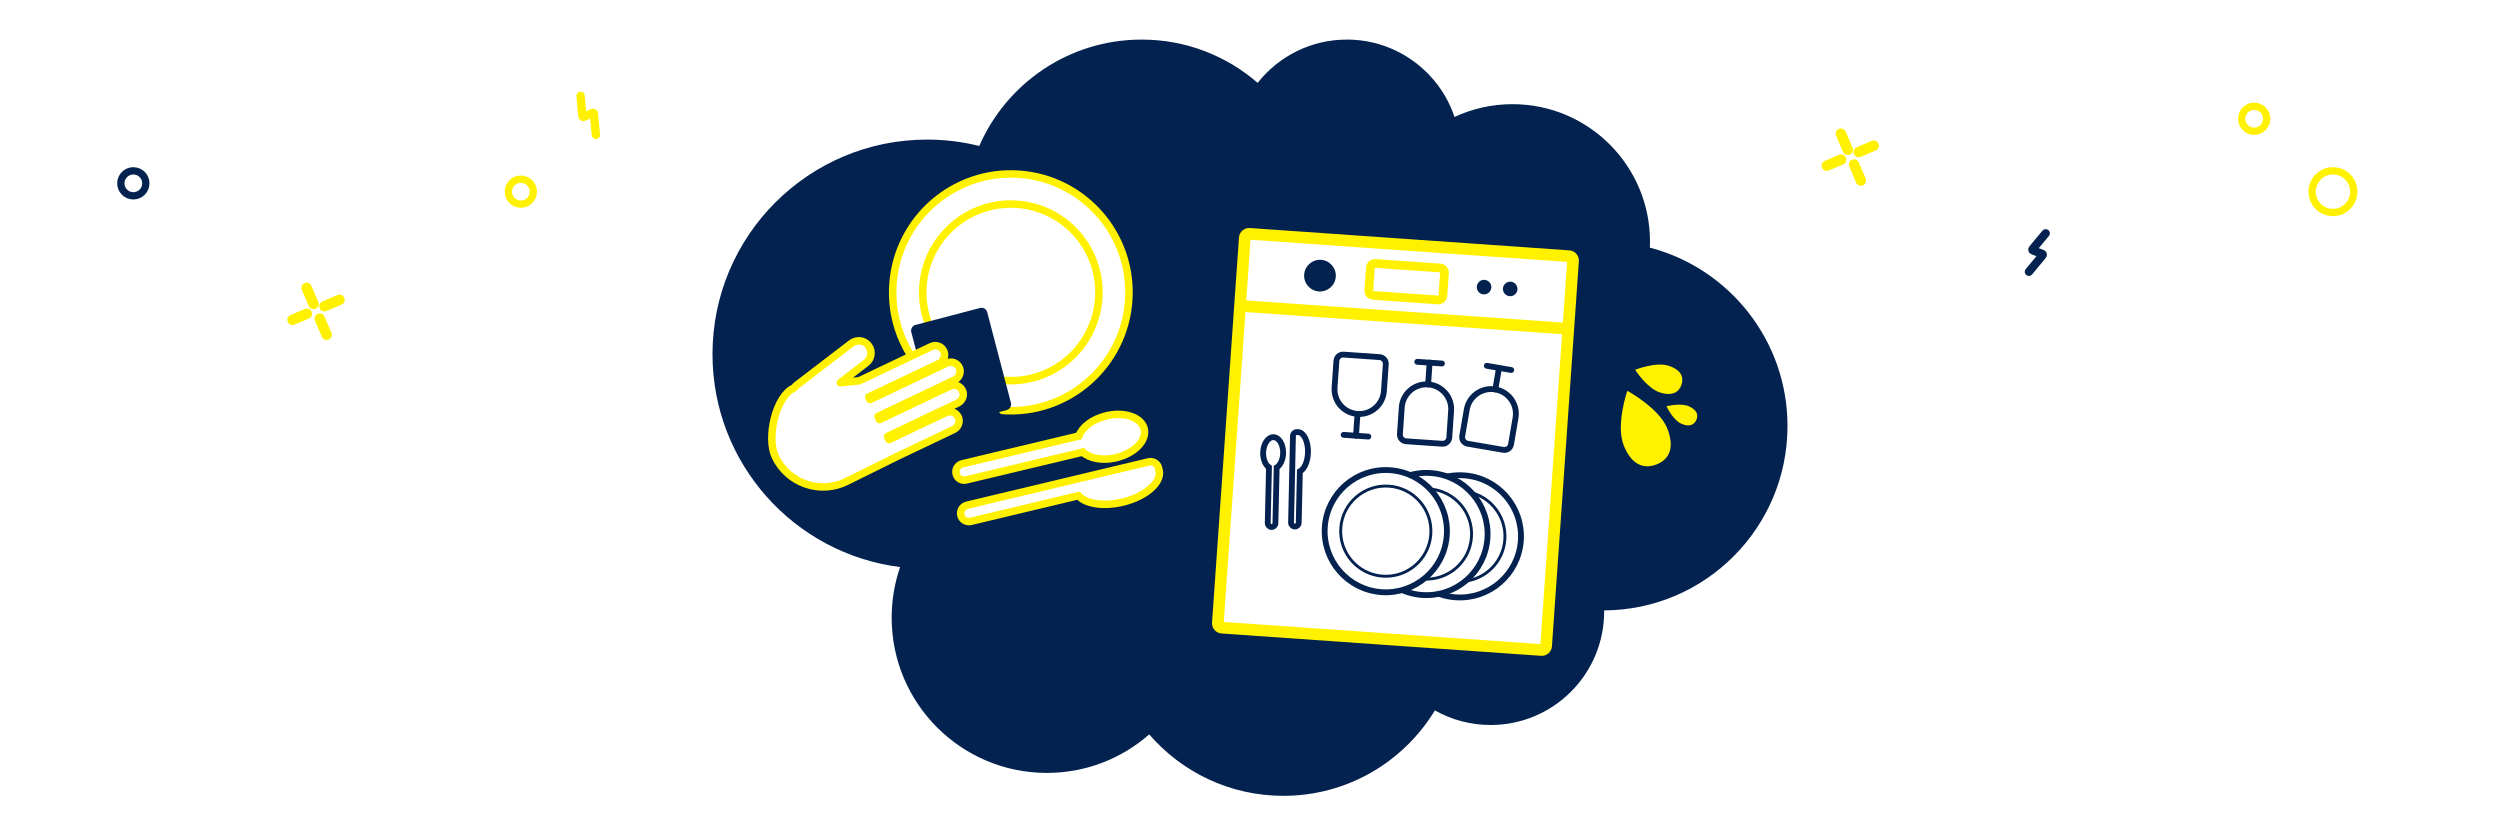 <?xml version="1.0" encoding="UTF-8"?>
<svg width="1200px" height="400px" viewBox="0 0 1200 400" version="1.1" xmlns="http://www.w3.org/2000/svg" xmlns:xlink="http://www.w3.org/1999/xlink">
    <!-- Generator: Sketch 53.2 (72643) - https://sketchapp.com -->
    <title>banner lave-vaisselle</title>
    <desc>Created with Sketch.</desc>
    <g id="banner-lave-vaisselle" stroke="none" stroke-width="1" fill="none" fill-rule="evenodd">
        <rect fill="#FFFFFF" x="0" y="0" width="1200" height="400"></rect>
        <g id="Group" transform="translate(342, 19)">
            <path d="M427.998,273.999 C427.999,274.166 428,274.333 428,274.5 C428,304.6 403.6,329 373.5,329 C363.777,329 354.648,326.454 346.745,321.992 C331.848,346.573 304.842,363 274,363 C248.272,363 225.213,351.569 209.626,333.509 C196.512,345.021 179.321,352 160.5,352 C119.355,352 86,318.645 86,277.5 C86,268.989 87.427,260.812 90.055,253.194 C39.28,246.827 0,203.501 0,151 C0,94.115 46.115,48 103,48 C111.638,48 120.027,49.063 128.044,51.066 C141.145,21.01 171.119,0 206,0 C227.299,0 246.768,7.834 261.683,20.777 C271.664,8.123 287.133,0 304.5,0 C328.528,0 348.924,15.549 356.175,37.135 C364.63,33.198 374.058,31 384,31 C420.451,31 450,60.549 450,97 C450,97.961 449.979,98.918 449.939,99.87 C487.95,109.803 516,144.376 516,185.5 C516,234.211 476.646,273.731 427.998,273.999 Z" id="Combined-Shape" fill="#03224F" fill-rule="nonzero"></path>
            <g id="Group-65" transform="translate(327.432, 193.349) rotate(4) translate(-327.432, -193.349) translate(247.432, 98.349)">
                <path d="M159.344,187.397 C159.344,188.55 158.401,189.493 157.248,189.493 L3.493,189.493 C2.34,189.493 1.397,188.55 1.397,187.397 L1.397,2.096 C1.397,0.943 2.34,0 3.493,0 L157.248,0 C158.401,0 159.344,0.943 159.344,2.096 L159.344,187.397 Z" id="Fill-1" fill="#FFFFFF"></path>
                <path d="M159.344,187.397 C159.344,188.55 158.401,189.493 157.248,189.493 L3.493,189.493 C2.34,189.493 1.397,188.55 1.397,187.397 L1.397,2.096 C1.397,0.943 2.34,0 3.493,0 L157.248,0 C158.401,0 159.344,0.943 159.344,2.096 L159.344,187.397 Z" id="Stroke-3" stroke="#FFF100" stroke-width="5.6"></path>
                <path d="M0.468,34.79 L158.416,34.79" id="Stroke-5" stroke="#FFF100" stroke-width="5.6"></path>
                <path d="M46.267,17.655 C46.267,13.454 42.861,10.048 38.659,10.048 C34.457,10.048 31.051,13.454 31.051,17.655 C31.051,21.856 34.457,25.261 38.659,25.261 C42.861,25.261 46.267,21.856 46.267,17.655" id="Fill-7" fill="#03224F"></path>
                <path d="M121.104,17.655 C121.104,15.725 119.54,14.162 117.611,14.162 C115.682,14.162 114.117,15.725 114.117,17.655 C114.117,19.584 115.682,21.147 117.611,21.147 C119.54,21.147 121.104,19.584 121.104,17.655" id="Fill-9" fill="#03224F"></path>
                <path d="M133.681,17.655 C133.681,15.725 132.116,14.162 130.187,14.162 C128.258,14.162 126.694,15.725 126.694,17.655 C126.694,19.584 128.258,21.147 130.187,21.147 C132.116,21.147 133.681,19.584 133.681,17.655" id="Fill-11" fill="#03224F"></path>
                <path d="M26.959,103.871 C26.761,99.702 24.456,96.424 21.811,96.551 C19.166,96.676 17.183,100.159 17.382,104.327 C17.532,107.467 18.877,110.101 20.661,111.157 L21.935,137.883 C21.983,138.9 22.847,139.685 23.864,139.637 C24.881,139.589 25.667,138.725 25.618,137.708 L24.345,110.981 C26.02,109.76 27.109,107.012 26.959,103.871" id="Fill-13" fill="#FFFFFF"></path>
                <path d="M26.959,103.871 C26.761,99.702 24.456,96.424 21.811,96.551 C19.166,96.676 17.183,100.159 17.382,104.327 C17.532,107.467 18.877,110.101 20.661,111.157 L21.935,137.883 C21.983,138.9 22.847,139.685 23.864,139.637 C24.881,139.589 25.667,138.725 25.618,137.708 L24.345,110.981 C26.02,109.76 27.109,107.012 26.959,103.871 Z" id="Stroke-15" stroke="#03224F" stroke-width="2.8" stroke-linecap="round"></path>
                <path d="M38.831,102.645 C38.579,97.357 36.128,93.177 33.357,93.309 C33.295,93.312 33.234,93.328 33.174,93.35 C33.068,93.337 32.961,93.328 32.85,93.333 C31.832,93.381 31.047,94.246 31.095,95.263 L33.079,136.876 C33.127,137.893 33.991,138.678 35.008,138.63 C36.025,138.581 36.81,137.718 36.762,136.701 L35.588,112.05 C37.657,110.834 39.041,107.051 38.831,102.645" id="Fill-17" fill="#FFFFFF"></path>
                <path d="M38.831,102.645 C38.579,97.357 36.128,93.177 33.357,93.309 C33.295,93.312 33.234,93.328 33.174,93.35 C33.068,93.337 32.961,93.328 32.85,93.333 C31.832,93.381 31.047,94.246 31.095,95.263 L33.079,136.876 C33.127,137.893 33.991,138.678 35.008,138.63 C36.025,138.581 36.81,137.718 36.762,136.701 L35.588,112.05 C37.657,110.834 39.041,107.051 38.831,102.645 Z" id="Stroke-19" stroke="#03224F" stroke-width="2.8" stroke-linecap="round"></path>
                <path d="M143.71,137.802 C143.71,121.599 130.572,108.463 114.365,108.463 C98.158,108.463 85.02,121.599 85.02,137.802 C85.02,154.005 98.158,167.14 114.365,167.14 C130.572,167.14 143.71,154.005 143.71,137.802" id="Fill-21" fill="#FFFFFF"></path>
                <path d="M143.71,137.802 C143.71,121.599 130.572,108.463 114.365,108.463 C98.158,108.463 85.02,121.599 85.02,137.802 C85.02,154.005 98.158,167.14 114.365,167.14 C130.572,167.14 143.71,154.005 143.71,137.802 Z" id="Stroke-23" stroke="#03224F" stroke-width="2.8" stroke-linecap="round"></path>
                <path d="M136.025,137.802 C136.025,125.842 126.327,116.147 114.365,116.147 C102.403,116.147 92.706,125.842 92.706,137.802 C92.706,149.761 102.403,159.456 114.365,159.456 C126.327,159.456 136.025,149.761 136.025,137.802" id="Fill-25" fill="#FFFFFF"></path>
                <path d="M136.025,137.802 C136.025,125.842 126.327,116.147 114.365,116.147 C102.403,116.147 92.706,125.842 92.706,137.802 C92.706,149.761 102.403,159.456 114.365,159.456 C126.327,159.456 136.025,149.761 136.025,137.802 Z" id="Stroke-27" stroke="#03224F" stroke-width="1.4" stroke-linecap="round"></path>
                <path d="M127.64,137.802 C127.64,121.599 114.502,108.463 98.295,108.463 C82.088,108.463 68.95,121.599 68.95,137.802 C68.95,154.005 82.088,167.14 98.295,167.14 C114.502,167.14 127.64,154.005 127.64,137.802" id="Fill-29" fill="#FFFFFF"></path>
                <path d="M127.64,137.802 C127.64,121.599 114.502,108.463 98.295,108.463 C82.088,108.463 68.95,121.599 68.95,137.802 C68.95,154.005 82.088,167.14 98.295,167.14 C114.502,167.14 127.64,154.005 127.64,137.802 Z" id="Stroke-31" stroke="#03224F" stroke-width="2.8" stroke-linecap="round"></path>
                <path d="M119.955,137.802 C119.955,125.842 110.258,116.147 98.295,116.147 C86.333,116.147 76.636,125.842 76.636,137.802 C76.636,149.761 86.333,159.456 98.295,159.456 C110.258,159.456 119.955,149.761 119.955,137.802" id="Fill-33" fill="#FFFFFF"></path>
                <path d="M119.955,137.802 C119.955,125.842 110.258,116.147 98.295,116.147 C86.333,116.147 76.636,125.842 76.636,137.802 C76.636,149.761 86.333,159.456 98.295,159.456 C110.258,159.456 119.955,149.761 119.955,137.802 Z" id="Stroke-35" stroke="#03224F" stroke-width="1.4" stroke-linecap="round"></path>
                <path d="M108.077,137.802 C108.077,121.599 94.939,108.463 78.732,108.463 C62.525,108.463 49.387,121.599 49.387,137.802 C49.387,154.005 62.525,167.14 78.732,167.14 C94.939,167.14 108.077,154.005 108.077,137.802" id="Fill-37" fill="#FFFFFF"></path>
                <path d="M108.077,137.802 C108.077,121.599 94.939,108.463 78.732,108.463 C62.525,108.463 49.387,121.599 49.387,137.802 C49.387,154.005 62.525,167.14 78.732,167.14 C94.939,167.14 108.077,154.005 108.077,137.802 Z" id="Stroke-39" stroke="#03224F" stroke-width="2.8" stroke-linecap="round"></path>
                <path d="M100.391,137.802 C100.391,125.842 90.694,116.147 78.732,116.147 C66.77,116.147 57.073,125.842 57.073,137.802 C57.073,149.761 66.77,159.456 78.732,159.456 C90.694,159.456 100.391,149.761 100.391,137.802" id="Fill-41" fill="#FFFFFF"></path>
                <path d="M100.391,137.802 C100.391,125.842 90.694,116.147 78.732,116.147 C66.77,116.147 57.073,125.842 57.073,137.802 C57.073,149.761 66.77,159.456 78.732,159.456 C90.694,159.456 100.391,149.761 100.391,137.802 Z" id="Stroke-43" stroke="#03224F" stroke-width="1.4" stroke-linecap="round"></path>
                <path d="M61.265,82.618 L61.265,82.618 C54.705,82.618 49.387,77.301 49.387,70.743 L49.387,57.877 C49.387,56.11 50.821,54.677 52.588,54.677 L69.941,54.677 C71.709,54.677 73.142,56.11 73.142,57.877 L73.142,70.743 C73.142,77.301 67.825,82.618 61.265,82.618 Z" id="Stroke-45" stroke="#03224F" stroke-width="2.8" stroke-linecap="round"></path>
                <path d="M61.265,93.096 L61.265,82.618" id="Stroke-47" stroke="#03224F" stroke-width="2.8" stroke-linecap="round"></path>
                <path d="M55.326,93.096 L67.204,93.096" id="Stroke-49" stroke="#03224F" stroke-width="2.8" stroke-linecap="round"></path>
                <path d="M126.435,66.264 L126.435,66.264 C132.962,66.919 137.721,72.741 137.065,79.267 L135.778,92.068 C135.601,93.826 134.031,95.109 132.272,94.932 L115.007,93.197 C113.248,93.02 111.965,91.451 112.141,89.692 L113.429,76.891 C114.085,70.366 119.908,65.608 126.435,66.264 Z" id="Stroke-51" stroke="#03224F" stroke-width="2.8" stroke-linecap="round"></path>
                <path d="M127.484,55.838 L126.435,66.264" id="Stroke-53" stroke="#03224F" stroke-width="2.8" stroke-linecap="round"></path>
                <path d="M133.393,56.432 L121.574,55.244" id="Stroke-55" stroke="#03224F" stroke-width="2.8" stroke-linecap="round"></path>
                <path d="M94.09,66.126 L94.09,66.126 C100.65,66.117 105.974,71.427 105.983,77.986 L106,90.851 C106.002,92.618 104.57,94.053 102.802,94.055 L85.45,94.078 C83.682,94.08 82.246,92.649 82.244,90.881 L82.227,78.016 C82.219,71.458 87.53,66.134 94.09,66.126 Z" id="Stroke-57" stroke="#03224F" stroke-width="2.8" stroke-linecap="round"></path>
                <path d="M94.076,55.648 L94.089,66.126" id="Stroke-59" stroke="#03224F" stroke-width="2.8" stroke-linecap="round"></path>
                <path d="M100.015,55.64 L88.137,55.655" id="Stroke-61" stroke="#03224F" stroke-width="2.8" stroke-linecap="round"></path>
                <path d="M95.978,25.338 L64.764,25.338 C63.543,25.338 62.554,24.349 62.554,23.13 L62.554,12.18 C62.554,10.96 63.543,9.971 64.764,9.971 L95.978,9.971 C97.199,9.971 98.187,10.96 98.187,12.18 L98.187,23.13 C98.187,24.349 97.199,25.338 95.978,25.338 Z" id="Stroke-63" stroke="#FFF100" stroke-width="4.2"></path>
            </g>
            <g id="Group-7" transform="translate(436, 156)" fill="#FFF100">
                <path d="M22.3,30.68 C26.154,40.45 22.845,45.743 17.061,47.958 C11.277,50.172 5.207,48.47 1.353,38.702 C-2.501,28.933 3.103,12.581 3.103,12.581 C3.103,12.581 18.446,20.911 22.3,30.68 Z" id="Stroke-1"></path>
                <path d="M22.896,0.558 C29.041,2.532 30.293,6.101 29.124,9.633 C27.954,13.165 24.807,15.32 18.662,13.346 C12.517,11.372 6.872,2.484 6.872,2.484 C6.872,2.484 16.751,-1.417 22.896,0.558 Z" id="Stroke-3"></path>
                <path d="M32.816,20.083 C36.76,21.932 37.285,24.431 36.19,26.698 C35.095,28.965 32.796,30.141 28.851,28.292 C24.907,26.443 21.906,20.003 21.906,20.003 C21.906,20.003 28.871,18.234 32.816,20.083 Z" id="Stroke-5"></path>
            </g>
            <g id="Group-30" transform="translate(125.202, 147.315) rotate(4) translate(-125.202, -147.315) translate(31.702, 62.315)">
                <g id="Group-4" transform="translate(52.744, 0.806)">
                    <path d="M56.896,113.854 C88.215,113.854 113.604,88.408 113.604,57.02 C113.604,25.632 88.215,0.186 56.896,0.186 C25.578,0.186 0.189,25.632 0.189,57.02 C0.189,69.699 4.332,81.409 11.335,90.864" id="Fill-1" fill="#FFFFFF"></path>
                    <path d="M56.896,113.854 C88.215,113.854 113.604,88.408 113.604,57.02 C113.604,25.632 88.215,0.186 56.896,0.186 C25.578,0.186 0.189,25.632 0.189,57.02 C0.189,69.699 4.332,81.409 11.335,90.864" id="Stroke-3" stroke="#FFF100" stroke-width="3.6" stroke-linecap="round"></path>
                </g>
                <g id="Group-8" transform="translate(67.128, 15.222)">
                    <path d="M42.512,84.988 C65.868,84.988 84.802,66.012 84.802,42.603 C84.802,19.195 65.868,0.219 42.512,0.219 C19.155,0.219 0.222,19.195 0.222,42.603 C0.222,48.456 1.405,54.03 3.545,59.101" id="Fill-5" fill="#FFFFFF"></path>
                    <path d="M42.512,84.988 C65.868,84.988 84.802,66.012 84.802,42.603 C84.802,19.195 65.868,0.219 42.512,0.219 C19.155,0.219 0.222,19.195 0.222,42.603 C0.222,48.456 1.405,54.03 3.545,59.101" id="Stroke-7" stroke="#FFF100" stroke-width="3.6" stroke-linecap="round"></path>
                </g>
                <path d="M66.686,90.198 L63.308,80.193 C62.81,78.715 63.6,77.113 65.074,76.613 L95.423,66.322 C96.897,65.822 98.497,66.614 98.995,68.091 L113.387,110.721 C113.885,112.198 113.095,113.801 111.62,114.301 L89.145,121.922" id="Fill-9" fill="#03224F"></path>
                <path d="M165.644,133.47 C174.213,130.779 179.78,124.184 178.078,118.738 C176.376,113.292 168.049,111.057 159.48,113.748 C153.027,115.773 148.279,120.015 147.054,124.312 L92.125,141.556 C90.035,142.212 88.872,144.442 89.526,146.536 C90.181,148.631 92.405,149.797 94.496,149.141 L149.425,131.898 C152.877,134.727 159.191,135.495 165.644,133.47" id="Fill-11" fill="#FFFFFF"></path>
                <path d="M165.644,133.47 C174.213,130.779 179.78,124.184 178.078,118.738 C176.376,113.292 168.049,111.057 159.48,113.748 C153.027,115.773 148.279,120.015 147.054,124.312 L92.125,141.556 C90.035,142.212 88.872,144.442 89.526,146.536 C90.181,148.631 92.405,149.797 94.496,149.141 L149.425,131.898 C152.877,134.727 159.191,135.495 165.644,133.47 Z" id="Stroke-13" stroke="#FFF100" stroke-width="3.6" stroke-linecap="round"></path>
                <path d="M170.153,154.544 C181.021,151.132 188.385,143.741 186.601,138.035 C186.561,137.905 186.494,137.787 186.416,137.676 C186.387,137.446 186.346,137.216 186.275,136.989 C185.62,134.894 183.396,133.728 181.306,134.384 L95.781,161.232 C93.691,161.888 92.527,164.118 93.182,166.213 C93.837,168.307 96.062,169.474 98.152,168.817 L148.813,152.914 C152.471,156.567 161.097,157.387 170.153,154.544" id="Fill-15" fill="#FFFFFF"></path>
                <path d="M170.153,154.544 C181.021,151.132 188.385,143.741 186.601,138.035 C186.561,137.905 186.494,137.787 186.416,137.676 C186.387,137.446 186.346,137.216 186.275,136.989 C185.62,134.894 183.396,133.728 181.306,134.384 L95.781,161.232 C93.691,161.888 92.527,164.118 93.182,166.213 C93.837,168.307 96.062,169.474 98.152,168.817 L148.813,152.914 C152.471,156.567 161.097,157.387 170.153,154.544 Z" id="Stroke-17" stroke="#FFF100" stroke-width="3.6" stroke-linecap="round"></path>
                <path d="M37.807,153.584 L60.62,140.227 L86.766,125.472 C88.853,124.294 89.797,121.685 88.75,119.528 C87.612,117.185 84.763,116.317 82.531,117.577 L56.254,132.406 C56.242,132.412 56.227,132.408 56.221,132.397 L55.422,130.974 C55.415,130.963 55.419,130.948 55.431,130.942 L87.888,112.625 C89.974,111.448 90.918,108.839 89.87,106.681 C88.733,104.339 85.884,103.471 83.652,104.73 L51.043,123.132 C51.032,123.138 51.017,123.135 51.011,123.123 L50.211,121.7 C50.205,121.689 50.209,121.674 50.22,121.668 L85.599,101.702 C87.685,100.526 88.63,97.916 87.582,95.758 C86.445,93.416 83.595,92.548 81.364,93.807 L45.833,113.858 C45.822,113.865 45.807,113.86 45.801,113.849 L45.139,112.67 C45.132,112.659 45.136,112.645 45.147,112.638 L77.605,94.322 C79.69,93.145 80.634,90.535 79.587,88.377 C78.45,86.035 75.6,85.167 73.369,86.426 L40.051,105.228 C40.048,105.23 40.046,105.231 40.043,105.231 L31.012,106.827 C30.988,106.831 30.974,106.802 30.992,106.785 L42.757,96.4 C45.189,94.253 45.423,90.538 43.282,88.098 C41.14,85.661 37.431,85.425 34.999,87.572 L10.253,109.417 C9.793,109.824 9.416,110.289 9.114,110.79 C9.112,110.793 9.109,110.795 9.106,110.797 C0.393,115.442 -2.5,135.765 2.322,144.349 C9.401,156.95 25.504,161.14 37.807,153.584" id="Fill-19" fill="#FFFFFF"></path>
                <path d="M37.807,153.584 L60.62,140.227 L86.766,125.472 C88.853,124.294 89.797,121.685 88.75,119.528 C87.612,117.185 84.763,116.317 82.531,117.577 L56.254,132.406 C56.242,132.412 56.227,132.408 56.221,132.397 L55.422,130.974 C55.415,130.963 55.419,130.948 55.431,130.942 L87.888,112.625 C89.974,111.448 90.918,108.839 89.87,106.681 C88.733,104.339 85.884,103.471 83.652,104.73 L51.043,123.132 C51.032,123.138 51.017,123.135 51.011,123.123 L50.211,121.7 C50.205,121.689 50.209,121.674 50.22,121.668 L85.599,101.702 C87.685,100.526 88.63,97.916 87.582,95.758 C86.445,93.416 83.595,92.548 81.364,93.807 L45.833,113.858 C45.822,113.865 45.807,113.86 45.801,113.849 L45.139,112.67 C45.132,112.659 45.136,112.645 45.147,112.638 L77.605,94.322 C79.69,93.145 80.634,90.535 79.587,88.377 C78.45,86.035 75.6,85.167 73.369,86.426 L40.051,105.228 C40.048,105.23 40.046,105.231 40.043,105.231 L31.012,106.827 C30.988,106.831 30.974,106.802 30.992,106.785 L42.757,96.4 C45.189,94.253 45.423,90.538 43.282,88.098 C41.14,85.661 37.431,85.425 34.999,87.572 L10.253,109.417 C9.793,109.824 9.416,110.289 9.114,110.79 C9.112,110.793 9.109,110.795 9.106,110.797 C0.393,115.442 -2.5,135.765 2.322,144.349 C9.401,156.95 25.504,161.14 37.807,153.584 Z" id="Stroke-21" stroke="#FFF100" stroke-width="3.6" stroke-linecap="round"></path>
            </g>
        </g>
        <circle id="Oval-2" stroke="#FFF100" stroke-width="3.5" fill-rule="nonzero" cx="250" cy="92" r="6"></circle>
        <circle id="Oval-2-Copy" stroke="#03224F" stroke-width="3.5" fill-rule="nonzero" cx="64" cy="88" r="6"></circle>
        <circle id="Oval-2-Copy-2" stroke="#FFF100" stroke-width="3.5" fill-rule="nonzero" cx="1082" cy="57" r="6"></circle>
        <circle id="Oval-2-Copy-5" stroke="#FFF100" stroke-width="3.5" fill-rule="nonzero" cx="1119.819" cy="92" r="10"></circle>
        <path d="M286.841,46.366 L280.21,53.527 C279.97,53.786 280.034,54.11 280.352,54.25 L284.616,56.116 C284.934,56.256 284.998,56.581 284.759,56.841 L277.841,64.366" id="Stroke-28-Copy-14" stroke="#FFF100" stroke-width="4" stroke-linecap="round" transform="translate(282.341, 55.366) rotate(-48) translate(-282.341, -55.366) "></path>
        <path d="M982.408,112.223 L975.776,119.384 C975.537,119.643 975.601,119.967 975.918,120.107 L980.183,121.973 C980.5,122.113 980.565,122.438 980.326,122.698 L973.408,130.223" id="Stroke-28-Copy-15" stroke="#03224F" stroke-width="4" stroke-linecap="round" transform="translate(977.908, 121.223) rotate(-3) translate(-977.908, -121.223) "></path>
        <g id="spark" transform="translate(151.686, 149.241) rotate(-6) translate(-151.686, -149.241) translate(139.186, 137.241)" stroke="#FFF100" stroke-linecap="round" stroke-width="5">
            <path d="M13.899,15.874 L16.376,23.927" id="Stroke-5"></path>
            <path d="M9.171,0.5 L11.648,8.553" id="Stroke-7"></path>
            <path d="M16.772,10.182 L24.262,7.878" id="Stroke-9"></path>
            <path d="M0.835,15.084 L7.987,12.884" id="Stroke-11"></path>
        </g>
        <g id="spark-copy" transform="translate(888.134, 75.241) rotate(-6) translate(-888.134, -75.241) translate(875.634, 63.241)" stroke="#FFF100" stroke-linecap="round" stroke-width="5">
            <path d="M13.899,15.874 L16.376,23.927" id="Stroke-5"></path>
            <path d="M9.171,0.5 L11.648,8.553" id="Stroke-7"></path>
            <path d="M16.772,10.182 L24.262,7.878" id="Stroke-9"></path>
            <path d="M0.835,15.084 L7.987,12.884" id="Stroke-11"></path>
        </g>
    </g>
</svg>